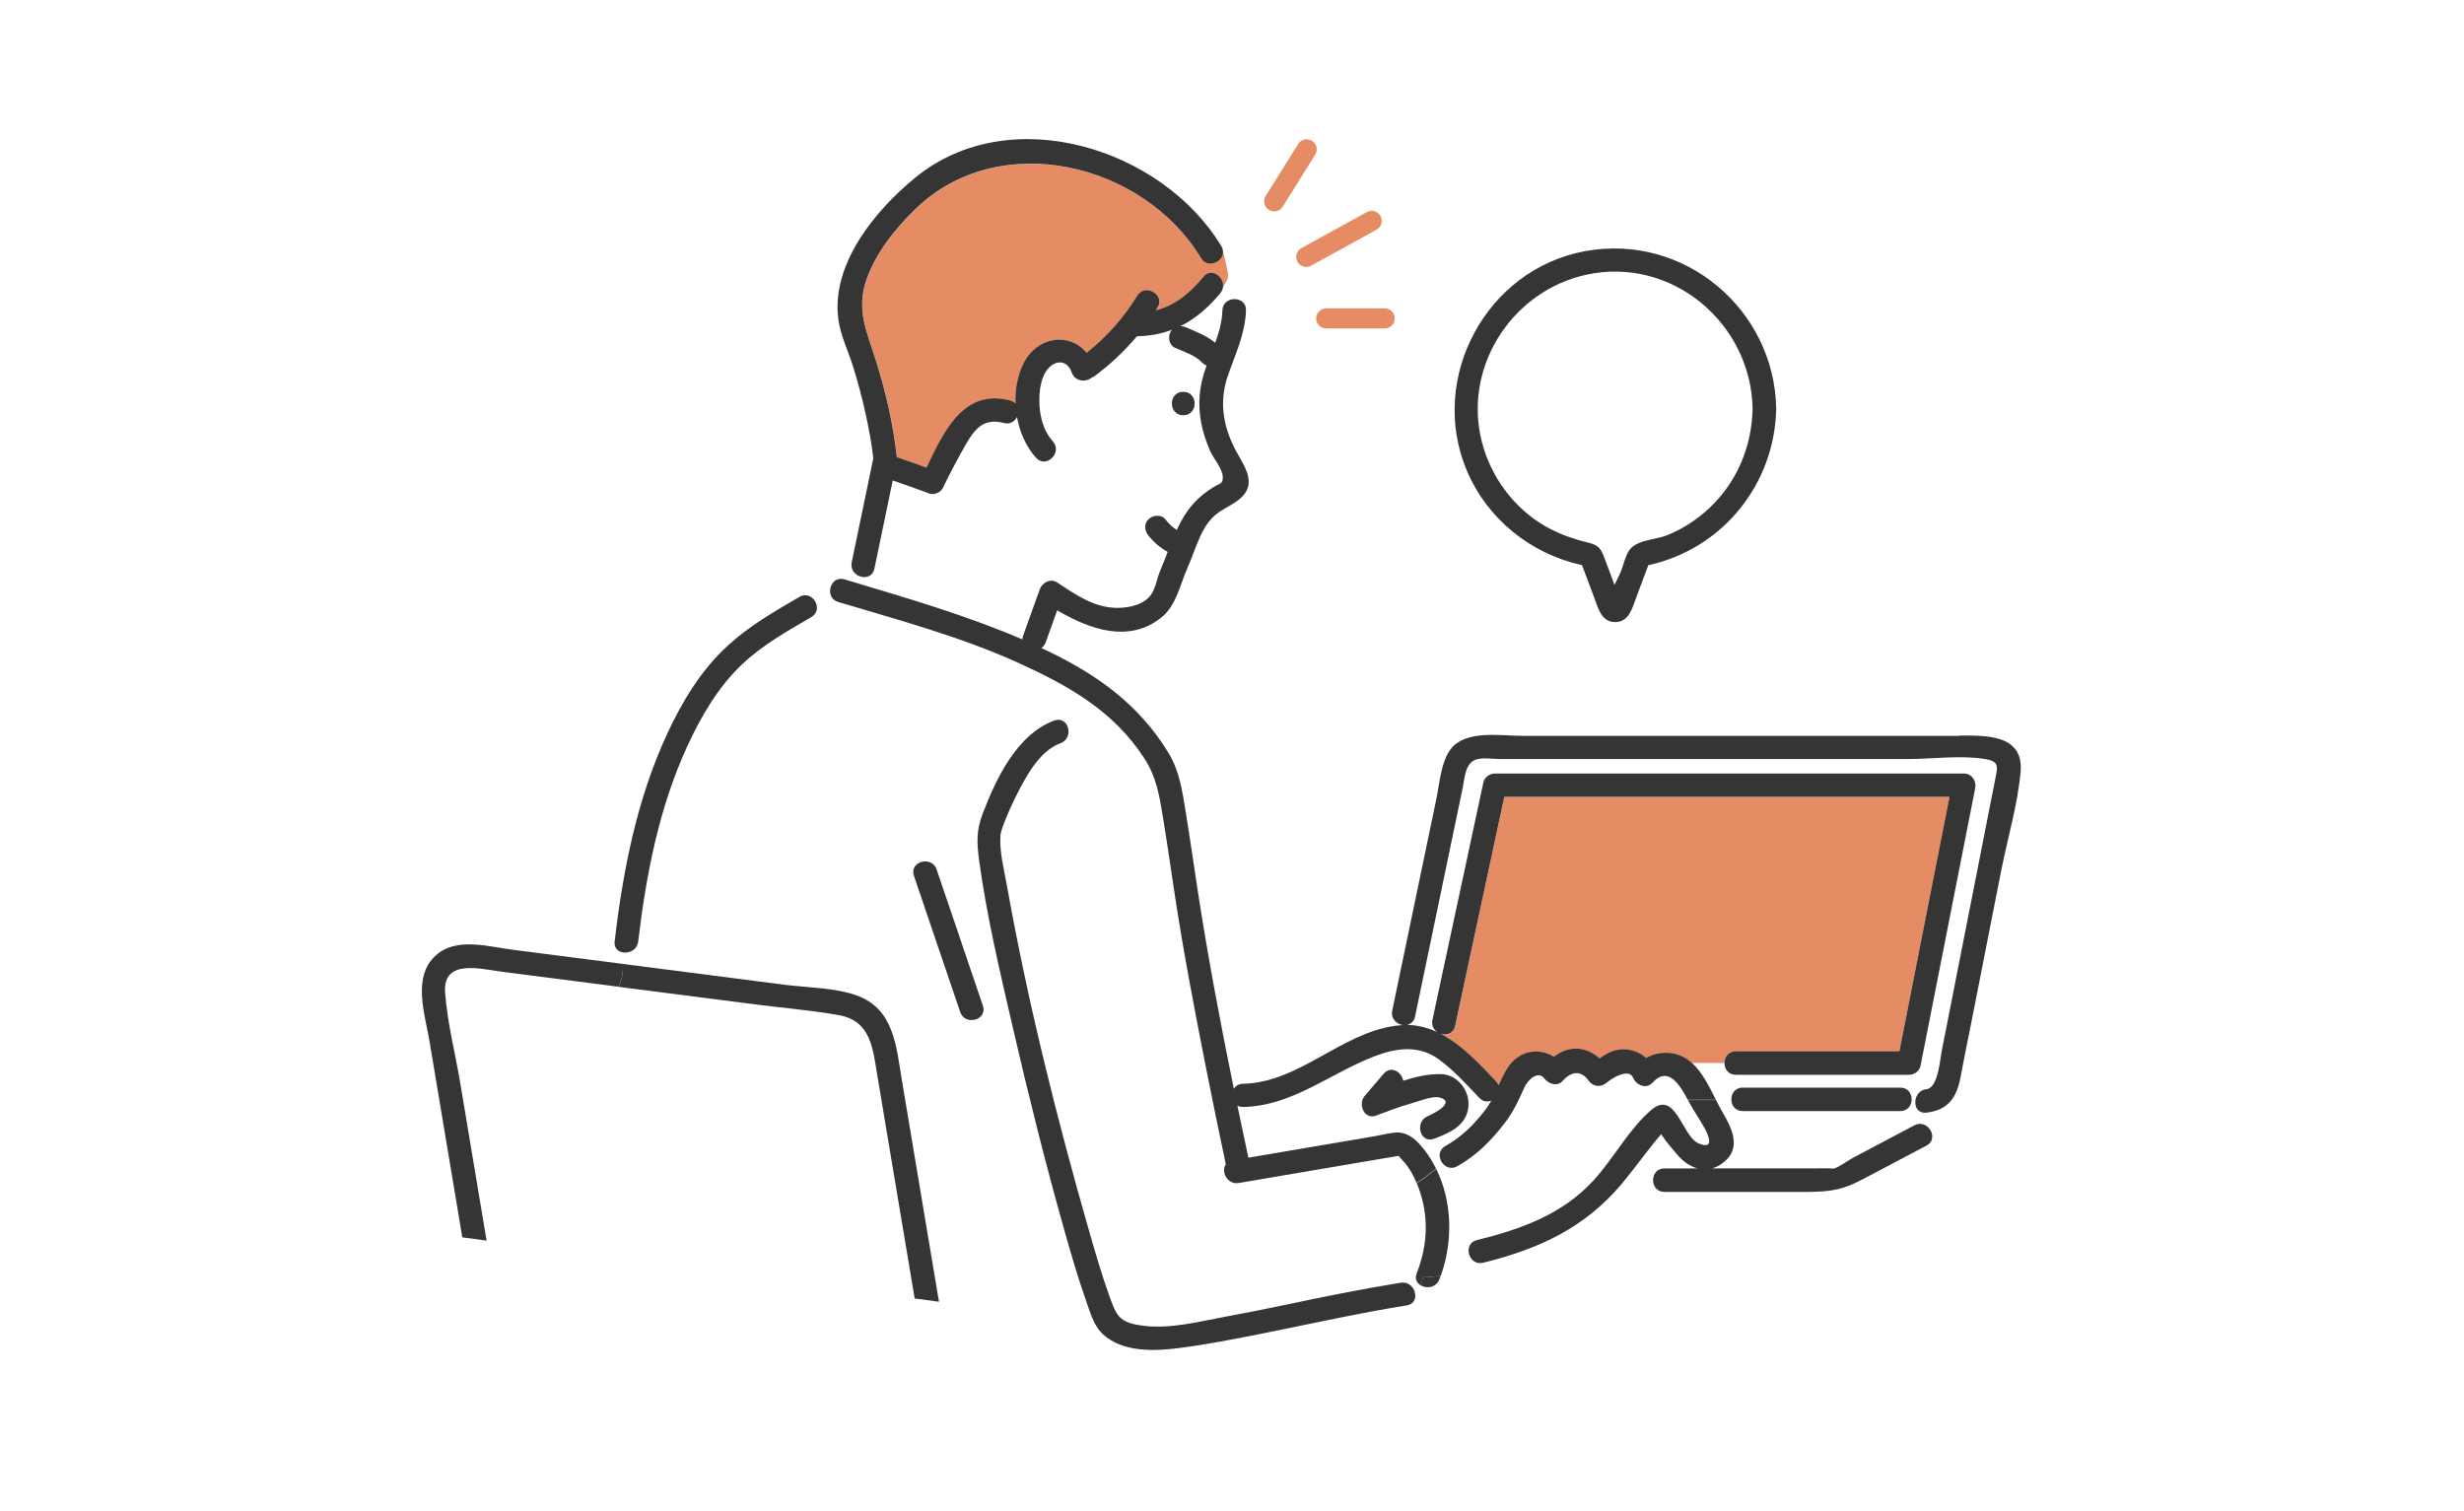 <svg width="230" height="141" viewBox="0 0 230 141" fill="none" xmlns="http://www.w3.org/2000/svg">
<g clip-path="url(#clip0_4701_33175)">
<g clip-path="url(#clip1_4701_33175)">
<path d="M119.749 19.266L122.405 15.015L122.78 14.411C122.842 14.305 122.883 14.187 122.899 14.065C122.916 13.943 122.908 13.819 122.877 13.699C122.846 13.58 122.791 13.469 122.717 13.37C122.642 13.272 122.549 13.19 122.443 13.128C122.336 13.066 122.218 13.025 122.096 13.009C121.974 12.992 121.85 12.999 121.731 13.031C121.612 13.062 121.5 13.117 121.402 13.191C121.304 13.266 121.221 13.359 121.159 13.466L118.503 17.716C118.375 17.919 118.252 18.122 118.128 18.32C118.066 18.427 118.025 18.544 118.009 18.667C117.992 18.789 118 18.913 118.031 19.032C118.062 19.151 118.117 19.263 118.191 19.361C118.266 19.459 118.359 19.541 118.465 19.604C118.572 19.666 118.69 19.706 118.812 19.723C118.934 19.739 119.058 19.732 119.177 19.701C119.296 19.669 119.408 19.615 119.506 19.54C119.604 19.465 119.687 19.372 119.749 19.266Z" fill="#E68C64"/>
<path d="M122.446 24.763L127.759 21.844L128.509 21.427C128.724 21.302 128.881 21.096 128.944 20.856C129.007 20.615 128.972 20.359 128.847 20.144C128.722 19.929 128.516 19.773 128.275 19.71C128.035 19.646 127.779 19.681 127.564 19.806L122.251 22.729L121.501 23.146C121.387 23.204 121.287 23.285 121.206 23.383C121.125 23.481 121.065 23.595 121.029 23.718C120.993 23.84 120.983 23.968 120.999 24.095C121.014 24.221 121.056 24.343 121.12 24.453C121.184 24.563 121.27 24.659 121.373 24.735C121.476 24.811 121.592 24.864 121.717 24.893C121.841 24.922 121.969 24.926 122.095 24.903C122.22 24.881 122.34 24.833 122.446 24.763Z" fill="#E68C64"/>
<path d="M123.793 30.657H129.256C129.505 30.657 129.743 30.558 129.919 30.383C130.095 30.207 130.194 29.968 130.194 29.719C130.194 29.471 130.095 29.232 129.919 29.056C129.743 28.88 129.505 28.781 129.256 28.781H123.793C123.544 28.781 123.306 28.88 123.13 29.056C122.954 29.232 122.855 29.471 122.855 29.719C122.855 29.968 122.954 30.207 123.13 30.383C123.306 30.558 123.544 30.657 123.793 30.657Z" fill="#E68C64"/>
<g clip-path="url(#clip2_4701_33175)">
<path d="M130.717 107.875C130.866 107.947 130.974 107.84 130.717 107.875V107.875Z" fill="#40BDD8"/>
<path d="M114.104 23.426C113.631 23.686 112.47 24.68 112.115 24.089C106.737 15.199 93.264 11.939 85.453 19.534C83.567 21.366 81.803 23.556 80.917 26.055C79.922 28.845 80.872 30.842 81.722 33.511C82.663 36.471 83.401 39.571 83.725 42.679C84.656 42.988 85.579 43.324 86.501 43.664C88.099 40.292 89.953 36.257 94.295 37.389C94.511 37.448 94.677 37.551 94.799 37.681C94.749 36.368 94.988 35.065 95.541 33.959C96.837 31.37 99.834 31.003 101.445 32.942C103.331 31.465 104.919 29.66 106.17 27.618C106.908 26.417 108.807 27.519 108.069 28.724C108.015 28.813 107.957 28.894 107.903 28.979C109.667 28.527 111.021 27.447 112.353 25.849C112.929 25.159 113.775 26.252 114.077 26.892C114.126 26.856 114.288 26.587 114.441 26.332C114.626 26.032 114.68 25.674 114.594 25.329C114.437 24.698 114.302 23.806 114.104 23.435V23.426Z" fill="#E68C64"/>
<path d="M162.032 98.153H177.296C178.853 90.24 180.415 82.322 181.972 74.408H140.415C138.885 81.538 137.355 88.668 135.825 95.797C135.672 96.519 135.019 96.698 134.47 96.514C136.45 97.535 138.111 99.326 139.641 100.943C139.758 101.064 139.834 101.194 139.884 101.324C140.181 100.652 140.482 99.985 140.928 99.412C142.012 98.01 143.731 97.853 145.05 98.659C146.458 97.571 148.033 97.678 149.316 98.807C150.09 98.247 150.931 97.844 151.953 97.992C152.619 98.086 153.194 98.364 153.658 98.771C154.81 98.126 156.236 98.104 157.415 98.838C157.591 98.95 157.757 99.076 157.915 99.219H160.961C160.975 98.682 161.326 98.149 162.023 98.149L162.032 98.153Z" fill="#E68C64"/>
<path d="M132.576 119.955C133.12 120.308 134.043 120.214 134.358 119.417C134.407 119.296 134.448 119.175 134.488 119.05C133.957 119.162 133.404 119.216 132.819 119.216C132.783 119.484 132.702 119.731 132.571 119.95L132.576 119.955Z" fill="#353535"/>
<path d="M179.825 105.094L178.88 105.999L179.825 105.094C179.519 104.884 179.119 104.812 178.7 105.036C177.719 105.556 176.734 106.075 175.753 106.595L173.048 108.023C172.468 108.328 171.721 108.923 171.095 109.107C171.379 109.022 169.462 109.053 169.205 109.058C168.944 109.058 168.679 109.058 168.418 109.058H159.805C160.165 108.959 160.525 108.78 160.88 108.498C162.608 107.136 161.65 105.278 160.741 103.728C160.552 103.406 160.367 103.052 160.183 102.68H157.559C157.604 102.761 157.645 102.842 157.685 102.913C158.122 103.71 158.639 104.458 159.085 105.251C159.481 105.963 160.093 107.374 158.545 106.72C157.01 106.071 156.412 101.659 154.139 103.603C152.042 105.39 150.616 108.144 148.749 110.177C145.833 113.353 141.976 114.736 137.868 115.749C136.923 115.981 136.905 117.052 137.431 117.589C137.737 117.32 138.03 117.011 138.304 116.667C138.025 117.011 137.733 117.32 137.431 117.589C137.67 117.831 138.025 117.965 138.453 117.862C143.641 116.581 147.916 114.615 151.381 110.5C151.484 110.379 151.579 110.249 151.682 110.128C152.83 108.722 153.878 107.235 155.062 105.86C155.471 106.523 156.056 107.172 156.533 107.741C157.073 108.386 157.735 108.865 158.45 109.062H155.368C154.67 109.062 154.319 109.591 154.306 110.128C154.292 110.683 154.643 111.252 155.368 111.252C159.805 111.252 164.246 111.261 168.683 111.252C170.996 111.248 172.094 111.01 173.894 110.061C175.87 109.017 177.841 107.978 179.816 106.935C180.649 106.496 180.433 105.52 179.834 105.103L179.825 105.094Z" fill="#353535"/>
<path d="M182.881 68.685H142.089C140.082 68.685 136.878 68.107 135.456 69.872C134.515 71.045 134.38 73.105 134.079 74.556C133.557 77.06 133.035 79.563 132.513 82.067C131.662 86.155 130.812 90.24 129.957 94.329C129.867 94.754 130.011 95.094 130.258 95.336L130.528 93.903L130.258 95.336C130.447 95.52 130.699 95.645 130.956 95.686C130.731 95.695 130.497 95.712 130.263 95.744C130.236 95.744 130.209 95.753 130.177 95.757L129.723 98.158L130.177 95.757C125.092 96.496 121.241 101.046 116.039 101.158C115.634 101.167 115.346 101.355 115.17 101.619C113.928 95.547 112.776 89.452 111.831 83.329C111.444 80.826 111.093 78.314 110.684 75.815C110.355 73.813 110.112 71.977 109.041 70.226C106.269 65.693 102.314 62.903 97.584 60.664C97.458 60.606 97.332 60.548 97.206 60.489C97.382 60.369 97.526 60.189 97.616 59.943L98.682 56.965C101.684 58.738 105.419 60.095 108.465 57.587C109.797 56.49 110.153 54.565 110.828 53.051C111.264 52.07 111.588 51.04 112.034 50.064C112.326 49.423 112.637 48.886 113.136 48.353C113.897 47.551 114.923 47.251 115.737 46.557C117.389 45.16 116.183 43.579 115.377 42.092C114.194 39.898 113.775 37.551 114.581 35.168C115.292 33.072 116.228 31.232 116.304 28.975C116.331 28.191 115.665 27.846 115.058 27.931C115.229 28.648 115.296 29.391 115.197 30.193C115.296 29.391 115.229 28.643 115.058 27.931C114.572 27.998 114.122 28.348 114.104 28.975C114.068 30.054 113.784 31.035 113.433 32.002C112.655 31.339 111.705 30.994 110.769 30.573C110.576 30.488 110.373 30.444 110.175 30.448C111.561 29.767 112.776 28.728 113.897 27.38C114.225 26.986 114.225 26.534 114.05 26.167C113.357 26.682 112.502 27.04 111.894 27.645C112.502 27.04 113.357 26.686 114.05 26.167C113.748 25.522 112.916 25.146 112.34 25.835C111.008 27.434 109.658 28.513 107.889 28.966C107.943 28.881 108.002 28.796 108.056 28.71C108.794 27.506 106.895 26.404 106.157 27.604C104.901 29.646 103.317 31.447 101.432 32.929C99.821 30.99 96.824 31.362 95.528 33.946C94.974 35.052 94.74 36.355 94.785 37.667C94.664 37.538 94.497 37.434 94.281 37.376C89.943 36.243 88.085 40.278 86.487 43.651C85.565 43.31 84.642 42.979 83.711 42.665C83.382 39.562 82.649 36.458 81.709 33.498C80.858 30.829 79.909 28.831 80.903 26.041C81.794 23.542 83.558 21.352 85.439 19.521C93.255 11.925 106.724 15.186 112.101 24.075C112.457 24.666 113.1 24.702 113.573 24.442C113.244 23.816 112.911 23.184 112.628 22.526C112.911 23.184 113.24 23.816 113.573 24.442C114.063 24.174 114.374 23.587 114 22.969C108.474 13.833 94.295 9.35 85.448 16.569C81.7 19.628 77.541 24.666 78.261 29.843C78.464 31.308 79.135 32.674 79.585 34.076C80.079 35.63 80.498 37.211 80.84 38.809C81.119 40.117 81.371 41.443 81.519 42.777C80.844 46.02 80.174 49.258 79.499 52.5C79.472 52.63 79.472 52.751 79.486 52.867C79.607 52.706 79.769 52.558 80.003 52.446C79.769 52.563 79.607 52.706 79.486 52.867C79.607 53.964 81.362 54.332 81.618 53.082C82.19 50.337 82.761 47.587 83.333 44.842C84.481 45.231 85.619 45.652 86.757 46.069C87.18 46.226 87.801 45.97 87.999 45.567C88.571 44.389 89.169 43.225 89.813 42.083C90.78 40.368 91.545 38.917 93.701 39.481C94.281 39.633 94.718 39.342 94.929 38.926C95.19 40.359 95.789 41.716 96.711 42.733C97.665 43.78 99.218 42.226 98.268 41.183C97.233 40.045 96.927 38.29 97.035 36.803C97.085 36.095 97.229 35.33 97.607 34.716C98.246 33.677 99.533 33.368 100.041 34.774C100.356 35.643 101.382 35.688 101.913 35.24C102.008 35.204 102.102 35.159 102.197 35.088C103.659 33.995 104.973 32.764 106.13 31.384C107.327 31.362 108.407 31.156 109.401 30.779C109.352 30.833 109.307 30.892 109.271 30.959C108.996 31.429 109.122 32.213 109.667 32.455C110.535 32.844 111.521 33.126 112.196 33.829C112.335 33.973 112.484 34.062 112.632 34.111C112.605 34.183 112.578 34.25 112.556 34.322C111.948 36.033 111.786 37.685 112.124 39.472C112.295 40.363 112.583 41.219 112.943 42.052C113.244 42.755 114.126 43.758 114.14 44.519C114.149 45.182 113.901 45.088 113.343 45.428C112.979 45.652 112.623 45.89 112.29 46.158C111.719 46.62 111.224 47.157 110.801 47.762C110.432 48.286 110.126 48.868 109.847 49.468C109.442 49.208 109.113 48.89 108.767 48.46C108.393 47.999 107.601 48.075 107.21 48.46C106.751 48.917 106.836 49.549 107.21 50.01C107.705 50.614 108.308 51.139 108.996 51.515C108.762 52.124 108.533 52.728 108.285 53.297C107.993 53.973 107.894 54.815 107.489 55.438C106.841 56.446 105.414 56.737 104.312 56.737C102.12 56.737 100.415 55.505 98.669 54.363C98.034 53.951 97.278 54.39 97.053 55.017C96.536 56.463 96.018 57.905 95.496 59.352C95.456 59.468 95.438 59.58 95.433 59.683C90.159 57.417 84.638 55.819 79.135 54.17C79.094 54.779 79.067 55.375 78.545 55.724C79.072 55.375 79.094 54.779 79.135 54.17C79.035 54.139 78.936 54.112 78.838 54.081C77.897 53.799 77.335 54.721 77.519 55.451C77.618 55.42 77.713 55.384 77.811 55.357C77.713 55.384 77.614 55.42 77.519 55.451C77.6 55.778 77.834 56.065 78.252 56.19C83.909 57.883 89.687 59.433 95.073 61.878C99.744 64.001 103.956 66.365 106.814 70.781C107.975 72.572 108.218 74.265 108.569 76.374C108.956 78.717 109.289 81.072 109.644 83.419C110.459 88.784 111.476 94.118 112.529 99.439C113.141 102.524 113.766 105.601 114.423 108.677C113.951 109.34 114.545 110.603 115.634 110.42C119.4 109.779 123.171 109.139 126.937 108.498C127.878 108.337 128.823 108.176 129.763 108.019C130.024 107.974 130.294 107.943 130.551 107.885C130.677 108.046 130.902 108.288 130.951 108.337C131.271 108.664 131.523 109.054 131.752 109.443C131.937 109.757 132.09 110.084 132.229 110.415C132.859 110.026 133.449 109.537 134.047 109.081C133.755 108.489 133.413 107.925 133.008 107.397C132.333 106.519 131.491 105.65 130.335 105.708C129.687 105.744 129.007 105.932 128.373 106.044C124.426 106.716 120.476 107.388 116.529 108.059C116.183 106.443 115.841 104.822 115.503 103.2C115.652 103.281 115.827 103.33 116.039 103.326C120.674 103.227 124.192 100.146 128.373 98.565C130.371 97.808 132.454 97.531 134.295 98.87C135.676 99.873 136.914 101.239 138.084 102.475C138.43 102.842 138.849 102.878 139.204 102.726C139.056 102.994 138.898 103.254 138.714 103.5C137.616 104.942 136.509 106.071 134.92 106.967C134.218 107.365 134.277 108.149 134.686 108.619C135.132 108.315 135.595 108.055 136.095 107.889C135.595 108.055 135.132 108.319 134.686 108.619C134.992 108.973 135.501 109.152 136.027 108.857C137.899 107.8 139.227 106.434 140.523 104.736C141.279 103.747 141.751 102.708 142.255 101.579C142.651 100.692 143.596 99.922 144.15 100.657C144.546 101.176 145.365 101.463 145.878 100.876C146.602 100.052 147.543 99.828 148.254 100.831C148.681 101.436 149.415 101.539 149.982 101.051C150.693 100.442 152.088 99.774 152.421 100.567C152.718 101.27 153.636 101.722 154.257 101.051C155.769 99.416 156.853 101.382 157.546 102.654H160.17C159.549 101.431 158.892 100.061 157.915 99.197C157.758 99.058 157.591 98.928 157.416 98.816C156.237 98.082 154.81 98.104 153.658 98.749C153.195 98.337 152.619 98.064 151.953 97.97C150.931 97.826 150.085 98.225 149.316 98.785C148.033 97.656 146.458 97.549 145.05 98.637C143.731 97.831 142.008 97.987 140.928 99.389C140.482 99.967 140.181 100.63 139.884 101.302C139.834 101.172 139.758 101.042 139.641 100.921C138.106 99.304 136.45 97.513 134.47 96.492C135.015 96.675 135.667 96.496 135.825 95.775C137.355 88.645 138.885 81.516 140.415 74.386H181.972C180.415 82.299 178.853 90.217 177.296 98.131H162.033C161.335 98.131 160.984 98.659 160.971 99.201C160.957 99.756 161.313 100.321 162.033 100.321H178.201C178.655 100.321 179.168 99.985 179.263 99.519C180.964 90.876 182.665 82.232 184.37 73.584C184.505 72.895 184.069 72.201 183.308 72.201H139.533C139.074 72.201 138.574 72.537 138.471 73.002C136.882 80.401 135.298 87.799 133.71 95.197C133.602 95.708 133.822 96.106 134.164 96.339C133.287 95.932 132.342 95.677 131.316 95.659C131.671 95.6 131.986 95.363 132.085 94.888C133.57 87.763 135.055 80.633 136.54 73.508C136.747 72.505 136.761 71.108 137.953 70.848C138.565 70.714 139.366 70.848 139.992 70.848H178.079C180.37 70.848 183.029 70.472 185.297 70.848C186.409 71.032 186.508 71.394 186.337 72.259C186.053 73.688 185.774 75.116 185.491 76.549C184.487 81.655 183.479 86.76 182.476 91.865C182.062 93.97 181.648 96.071 181.234 98.176C181.085 98.928 180.91 101.539 179.825 101.664C179.281 101.727 178.952 102.099 178.831 102.52C178.642 103.178 178.966 103.953 179.825 103.854C181.9 103.617 182.674 102.363 183.016 100.486C183.281 99.022 183.592 97.562 183.88 96.102C184.852 91.171 185.819 86.24 186.791 81.31C187.385 78.291 188.326 75.147 188.609 72.08C188.938 68.506 185.315 68.658 182.89 68.658L182.881 68.685ZM92.841 38.227C93.575 38.59 93.939 37.497 94.673 37.864C93.939 37.502 93.575 38.594 92.841 38.227ZM130.717 107.876C130.866 107.948 130.974 107.84 130.717 107.876V107.876Z" fill="#353535"/>
<path d="M132.751 111.947C133.354 114.271 133.12 116.618 132.243 118.834C132.045 119.341 132.238 119.735 132.58 119.954C132.711 119.73 132.792 119.484 132.828 119.22C132.819 119.22 132.81 119.22 132.805 119.22C132.814 119.22 132.823 119.22 132.828 119.22C132.859 118.991 132.855 118.749 132.805 118.49C132.859 118.749 132.859 118.991 132.828 119.22C133.408 119.22 133.966 119.166 134.497 119.054C135.631 115.897 135.573 112.144 134.061 109.103C133.462 109.56 132.873 110.048 132.243 110.437C132.45 110.926 132.621 111.432 132.751 111.947Z" fill="#353535"/>
<path d="M110.45 36.571C109.032 36.571 109.032 38.761 110.45 38.761C111.867 38.761 111.867 36.571 110.45 36.571Z" fill="#353535"/>
<path d="M76.106 56.159C75.408 56.611 74.778 57.144 74.148 57.561C74.778 57.144 75.408 56.611 76.106 56.159C75.836 55.671 75.242 55.353 74.616 55.716C72.281 57.073 69.95 58.421 67.943 60.252C65.459 62.519 63.668 65.488 62.269 68.511C59.447 74.606 58.151 81.247 57.373 87.876C57.305 88.435 57.625 88.767 58.039 88.874C57.953 88.162 57.872 87.454 58.016 86.742C57.872 87.454 57.953 88.162 58.039 88.874C58.651 89.035 59.474 88.704 59.573 87.876C60.306 81.659 61.526 75.331 64.172 69.612C65.454 66.84 67.047 64.099 69.293 61.986C71.201 60.19 73.473 58.909 75.728 57.601C76.326 57.252 76.362 56.625 76.106 56.155V56.159Z" fill="#353535"/>
<path d="M87.428 81.157C86.978 79.832 84.854 80.401 85.308 81.74C86.749 85.981 88.189 90.217 89.628 94.459C90.078 95.784 92.202 95.215 91.748 93.876C90.308 89.635 88.868 85.399 87.428 81.157Z" fill="#353535"/>
<path d="M132.054 120.563C131.411 121.11 130.457 121.41 129.503 121.41C130.461 121.41 131.411 121.11 132.054 120.563C131.888 120.057 131.406 119.623 130.74 119.73C127.091 120.317 123.482 121.051 119.864 121.817C118.122 122.184 116.381 122.534 114.63 122.852C112.101 123.313 109.352 124.065 106.769 123.752C104.424 123.47 104.213 122.816 103.52 120.877C102.84 118.969 102.269 117.021 101.711 115.077C98.651 104.414 95.933 93.54 93.98 82.617C93.715 81.131 93.278 79.474 93.386 77.951C93.427 77.391 94.277 75.439 94.758 74.471C95.667 72.657 96.954 70.114 98.993 69.366C100.311 68.882 99.74 66.764 98.408 67.256C94.907 68.546 92.959 72.725 91.721 75.963C91.123 77.534 91.177 78.708 91.401 80.347C92.112 85.546 93.337 90.692 94.516 95.802C95.973 102.103 97.535 108.386 99.29 114.616C99.92 116.851 100.563 119.09 101.333 121.284C101.576 121.978 101.81 122.771 102.165 123.465L104.573 123.792L102.165 123.465C102.372 123.864 102.62 124.236 102.944 124.531C104.775 126.233 107.736 126.125 110.027 125.83C112.758 125.481 115.476 124.943 118.176 124.401C122.555 123.524 126.902 122.552 131.316 121.844C132.036 121.728 132.225 121.105 132.045 120.563H132.054Z" fill="#353535"/>
<path d="M176.207 102.547H178.439C178.412 102.023 178.066 101.517 177.382 101.517H162.671C161.933 101.517 161.583 102.112 161.614 102.681C161.641 103.205 161.992 103.707 162.671 103.707H177.382C178.115 103.707 178.466 103.115 178.439 102.551H176.207V102.547Z" fill="#353535"/>
<path d="M133.877 106.291C135.236 105.749 136.698 105.185 137.027 103.581C137.351 101.996 136.172 100.303 134.511 100.258C133.346 100.227 132.149 100.5 130.979 100.876C130.853 100.061 129.84 99.425 129.161 100.218C128.567 100.912 127.973 101.606 127.379 102.301C126.74 103.048 127.325 104.549 128.45 104.128C129.521 103.729 130.574 103.313 131.676 103.008C131.708 102.999 131.744 102.986 131.775 102.977C132.441 102.798 133.715 102.251 134.408 102.444C135.92 102.874 133.805 103.967 133.292 104.173C133.134 104.235 133.004 104.325 132.896 104.428C132.144 105.171 132.72 106.743 133.877 106.282V106.291Z" fill="#353535"/>
<path d="M84.183 100.809C83.661 97.701 83.472 94.149 79.926 92.9C77.883 92.179 75.382 92.192 73.257 91.919C68.218 91.27 63.178 90.625 58.142 89.975C58.178 90.687 58.102 91.4 57.71 92.107C61.963 92.653 66.215 93.2 70.468 93.746C73.069 94.082 75.724 94.293 78.306 94.754C81.285 95.282 81.474 97.871 81.875 100.28C83.045 107.253 84.21 114.226 85.38 121.199L87.648 121.504C86.492 114.607 85.335 107.705 84.183 100.809Z" fill="#353535"/>
<path d="M58.147 89.971C54.7 89.527 51.248 89.084 47.801 88.641C45.524 88.35 42.586 87.454 40.682 89.174C38.446 91.193 39.675 94.664 40.097 97.217C41.114 103.308 42.132 109.403 43.153 115.493L45.421 115.798C44.597 110.881 43.778 105.968 42.955 101.05C42.492 98.287 41.749 95.43 41.547 92.631C41.322 89.478 44.867 90.445 46.78 90.692C50.425 91.162 54.065 91.628 57.71 92.098C58.102 91.386 58.178 90.674 58.142 89.966L58.147 89.971Z" fill="#353535"/>
<path d="M147.673 52.751C148.051 53.763 148.429 54.775 148.811 55.783C149.171 56.746 149.477 58.067 150.769 58.067C152.06 58.067 152.366 56.746 152.726 55.783C153.104 54.775 153.482 53.763 153.86 52.755C160.781 51.246 165.668 45.2 165.799 38.133C165.632 28.881 157.217 21.756 147.974 23.439C138.723 25.128 133.291 35.298 136.909 43.897C138.817 48.434 142.885 51.707 147.677 52.751H147.673ZM148.069 25.643C156.047 23.901 163.45 30.171 163.594 38.129C163.531 41.653 162.158 44.967 159.575 47.408C158.432 48.487 157.069 49.374 155.606 49.961C154.441 50.427 152.614 50.364 151.984 51.515C151.691 52.048 151.534 52.719 151.322 53.284C151.196 53.615 150.94 54.099 150.706 54.596C150.373 53.709 150.049 52.818 149.707 51.936C149.405 51.148 149.14 50.87 148.289 50.659C146.615 50.247 145.058 49.692 143.614 48.729C140.801 46.857 138.84 43.897 138.178 40.601C136.819 33.838 141.337 27.112 148.073 25.643H148.069Z" fill="#353535"/>
</g>
</g>
</g>
<defs>
<clipPath id="clip0_4701_33175">
<rect width="230" height="141" fill="white"/>
</clipPath>
<clipPath id="clip1_4701_33175">
<rect width="150" height="113" fill="white" transform="translate(39 13)"/>
</clipPath>
<clipPath id="clip2_4701_33175">
<rect width="149.245" height="113" fill="white" transform="translate(39.377 13)"/>
</clipPath>
</defs>
</svg>
